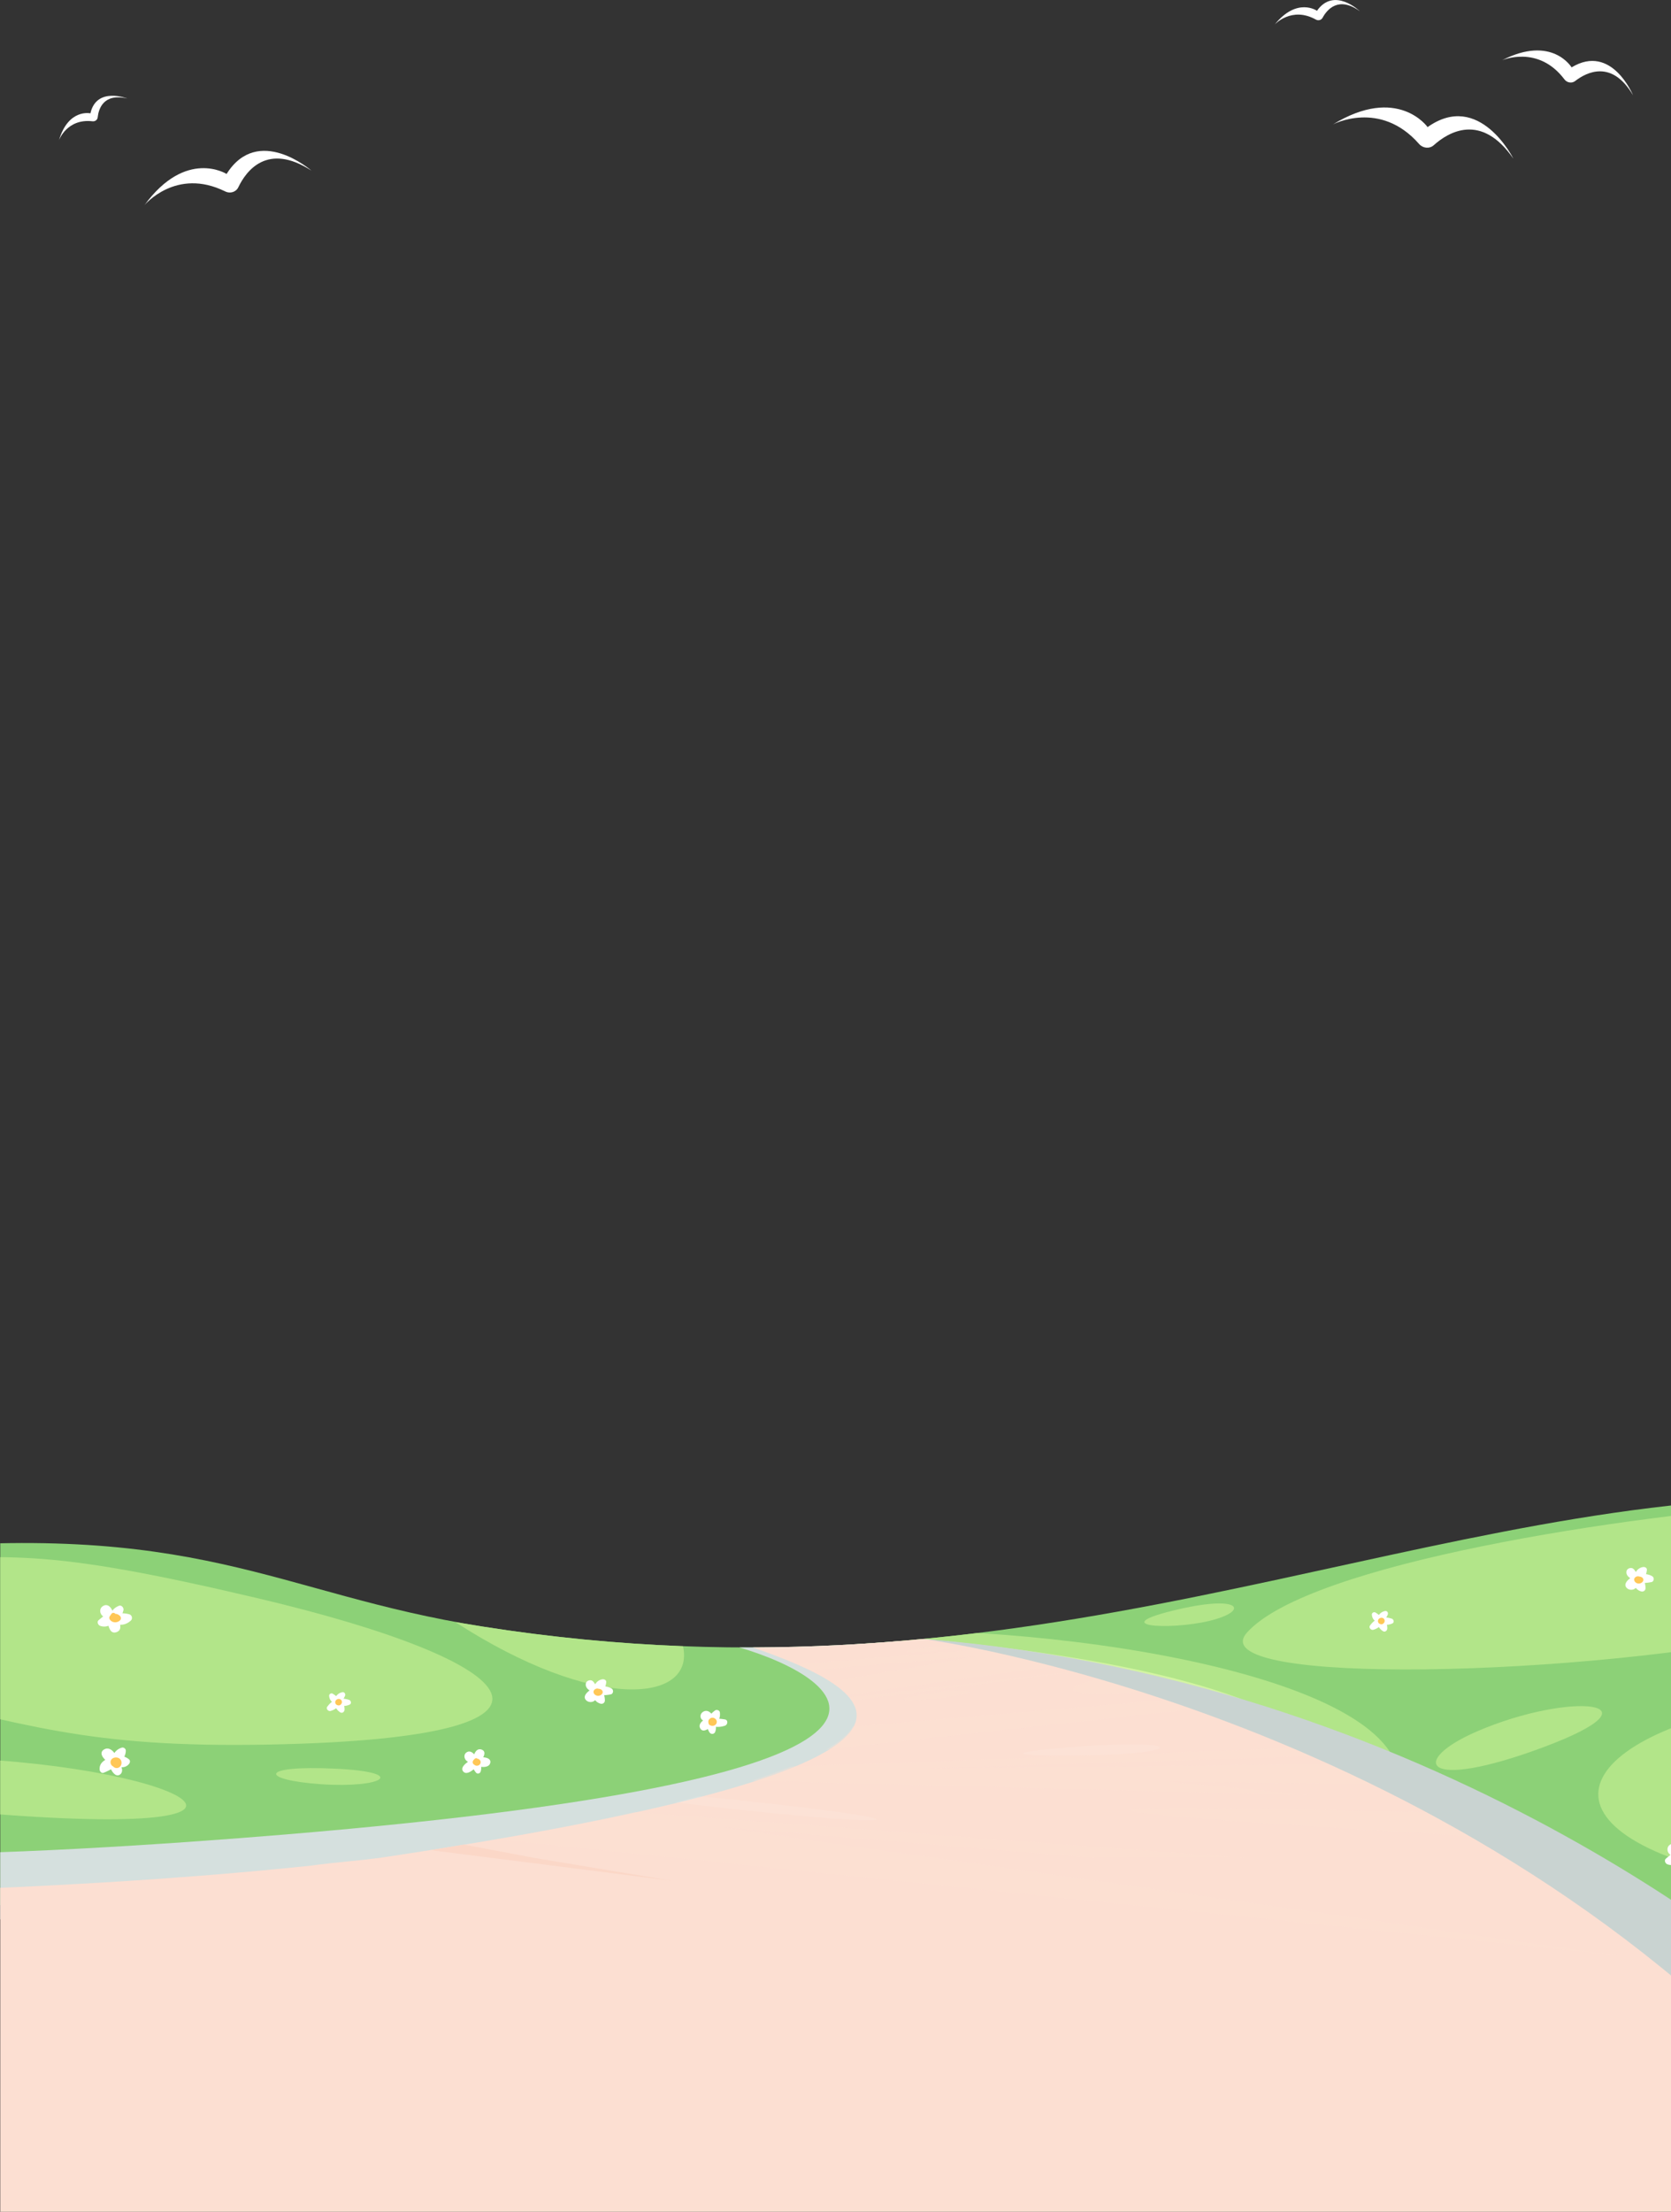 <svg width="1170" height="1548" viewBox="0 0 1170 1548" fill="none" xmlns="http://www.w3.org/2000/svg"><rect x="0" y="0" width="1170" height="1548" fill="#333333" stroke="none"/><g clip-path="url(#clip0_1622_6761)"><path d="M933.285 87.098s32.973-17.53 60.322 13.666c2.664 3.043 7.283 3.553 10.293.856 10.12-9.078 33.16-23.172 55.72 9.406 0 0-23.76-47.823-60.043-22.07 0 0-20.853-29.618-66.292-1.858zm118.405-44.896s25.21-11.133 43.67 13.321c1.79 2.385 5.16 3.01 7.53 1.184 7.92-6.134 25.65-15.278 40.5 9.933 0 0-14.91-36.492-43-19.487 0 0-13.75-22.942-48.7-4.95zM892.533 17.156s11.808-12.943 28.813-3.454c1.661.921 3.782.428 4.687-1.25 3.042-5.607 11.002-15.458 26.099-4.604 0 0-18.025-17.4-30.013-.296 0 0-13.88-9.802-29.586 9.604z" fill="#fff"/><path d="M1260.39 1047.86c-281.457 3.88-537.193 151.24-922.68 90.52-145.811-22.97-198.229-76.18-425.786-52.49 0 133.57-1.694 233.46-1.694 238.05l1350.16 140.38v-416.46z" fill="#8CD177"/><path d="M753.099 1228.88s-12.395 44.67 23.075 71.52h164.64c124.306-90.08-73.674-146.35-256.29-157.5-27.537 3.37-55.669 6.04-84.499 7.79l153.074 78.19z" fill="#B2E589"/><path d="M646.328 1147.06l50.383 53.02 56.381 28.8s-11.164 40.34 18.164 67.4a93.88 93.88 0 006.765 4.13h123.352c83.931-53.04 44.504-125.69-255.045-153.34v-.01z" fill="#D3F4A2"/><path d="M517.56 1152.99c71.66 21.03 182.43 89.32-317.921 130.95-79.85 6.64-209.524 15.41-287.839 13.33l-1.57 58.43c32.53-11.66 749.752-76.37 751.502-77.55 4.939-3.31 34.564-90.49 34.564-90.49l-67.33-39.05c-36.003 2.98-73.072 4.6-111.413 4.39l.007-.01z" fill="#D5E0DE"/><path d="M646.328 1147.06c-38.487 3.68-78.163 5.87-119.306 5.96 83.136 28.68 184.575 80.46-257.971 146.8-16.296 2.44-33.374 3.39-51.172 5.88-88.4 9.42-201.5 16.14-305.81 18.49l-6.536 230.33 1358.787 3.52v-125.28s-185.67-197.87-496.453-268.04c-38.362-8.66-79.719-13.64-121.532-17.66h-.007z" fill="#FCDFD2"/><path d="M831.358 1181.31c-11.669-3.97-24.832-7.81-39.662-11.44-66.217 12.92-50.439 20.48 39.662 11.44z" fill="#FCDFD2" opacity=".3"/><path d="M489.145 1257.14c-5.285 1.42-10.756 2.85-16.477 4.29 169.586 20.37 198.948 13.73 16.477-4.29z" fill="#fff" opacity=".1"/><path d="M1005.7 1268.64c-285.125-8.19-296.994-2.04 27.25 16.67.39-.59-27.25-16.67-27.25-16.67zm-227.665-101.97l-183.198 21.17c.692.82 1.307 1.66 1.861 2.49l182.243-23.46-.906-.21v.01zm69.087 20.45l-249.892 21.21c-3.133 5.2-9.22 10.6-18.814 16.22l283.108-31.17c-4.462-2.11-9.248-4.2-14.402-6.26zM699.9 1153.18l-142.201 11.52a233.12 233.12 0 019.539 4.35l114.941-9.77-100.471 17.71c4.787 3.05 8.82 6.16 11.822 9.37l167.109-23.3c-18.172-3.58-38.342-6.89-60.732-9.88h-.007zm-194.431 125.63l260.676 21.59h106.522l-428.013-32.21c-27.26 6.29-59.493 12.49-95.607 19.27l124.368 12.94 660.315 68.24-628.261-89.83z" fill="#FCDFD2" opacity=".3"/><path d="M374.647 1300.4l-49.913-9.41c-7.249 1.31-15.536 2.59-23.138 3.92l168.624 21.38-95.573-15.89z" fill="#FBD7C7"/><path d="M819.613 1247.03l149.028 1.61-28.823-14.05-288.787 3.06 276.301-8.75s-13.073-5.62-13.336-5.88l-360.322 13.35c-7.955 3.22-17.051 6.51-27.392 9.86l389.72 10.35c.035-.73-96.396-9.55-96.396-9.55h.007z" fill="#FCDFD2" opacity=".3"/><path d="M1263.14 1470.99l1.57-70.59s-245.09-224.11-618.382-253.35c0 0 363.882 47.47 616.812 323.94z" fill="#C9D3D1"/><path d="M656.108 1184.25c-31.59 4.38-31.479 7.72-.505 4.53 30.975-3.17 29.958-8.62.505-4.53z" fill="#FCDFD2" opacity=".3"/><path d="M759.186 1222.15c-47.97 3.36-66.009 7.26 1.522 6.35 67.531-.9 69.564-11.35-1.522-6.35z" fill="#fff" opacity=".1"/><path d="M653.826 1155.53c-27.634 2.7-24.376.34-6.094-2.26 18.281-2.61 31.735-.23 6.094 2.26z" fill="#FCDFD2" opacity=".3"/><path d="M-88.075 1182.39c106.148 24.45 148.66 41.06 276.017 38.62 237.635-4.54 180.77-58.1-8.127-102.58-153.835-36.22-172.726-29.39-267.89-25.12v89.08zm1348.465-130.04c-120.53 7.72-343.827 41.71-387.294 90.28-33.838 37.81 238.794 31.16 387.294-1.21v-89.07zm-941.564 82.92c97.738 63.31 168.071 56.52 159.411 16.88-44.975-1.73-91.7-6.08-140.52-13.77-6.232-.98-12.534-2.02-18.891-3.11zm507.158-9.14c-53.6 12.24-7.478 15.04 20.557 8.36 28.035-6.69 23.359-18.38-20.557-8.36zm208.206 85.64c-47.53 20.52-39.015 43.02 46.94 10.9 85.95-32.11 18.54-39.17-46.94-10.9zm225.03 109.71c-190.06-28.4-171.59-99.19-35.39-127.55 12.48-2.6 24.72-4.52 36.63-5.84l-1.25 133.39h.01zm-1348.395-60.29c25.496 2.77 58.78 6.5 94.431 9.09 229.39 16.63 105.278-41.34-68.776-40.3-8.252.04-17.846.29-25.261.43l-.394 30.78zm324.43-23.3c-54.839-2.68-53.268 7.93-10.279 10.86 42.989 2.92 61.679-8.36 10.279-10.86z" fill="#B2E589"/><path d="M90.343 1231.36a10.61 10.61 0 00-3.3-1.88 9.98 9.98 0 001.052-4.12c.062-1.45-1.501-2.61-2.87-2.19-2.18.67-3.992 1.98-5.126 3.77-1.737-2.45-4.51-4.17-7.25-2.49-3.209 1.96-1.487 5.03.886 7.27-2.435 1.44-4.24 3.55-3.957 6.84.111 1.28 1.363 2.75 2.83 2.16a44.71 44.71 0 005.118-2.44c1.37 2.74 3.797 5.6 6.433 3.59 1.203-.92 1.5-2.48 1.224-3.91-.076-.38-.2-.74-.36-1.07 2 .02 3.902-.58 5.313-2.34.705-.87 1.017-2.35 0-3.19h.007z" fill="#fff"/><path d="M84.034 1231.11c-1.846-1.86-5.858-1.29-6.55 1.45-.332 1.32.27 2.93 1.48 3.6.07.04.145.05.215.08l.041.06a3.224 3.224 0 003.355 1.01c2.65-.76 3.313-4.33 1.46-6.2z" fill="#FFC757"/><path d="M507.634 1203.42a34.817 34.817 0 00-4.04-.5c.498-1.37.657-2.88.429-4.5-.194-1.38-2.186-2.07-3.265-1.33-.996.69-1.888 1.45-2.683 2.3-1.584-1.86-3.971-2.82-6.267-.96-1.252 1.02-1.688 2.75-.983 4.22.381.78.92 1.19 1.522 1.44-1.84 1.43-3.182 3.34-2.116 5.43 1.217 2.39 3.43 1.77 5.409.59.249.81.622 1.6 1.148 2.37 1.086 1.59 3.424 1.32 4.039-.53.381-1.16.526-2.28.471-3.39 2.11.2 4.226-.06 6.336-.79 1.916-.67 2.359-3.91 0-4.35z" fill="#fff"/><path d="M498.738 1202.19c-.774.03-1.473.39-1.985.95-.408.36-.691.82-.775 1.44-.013.12-.013.25-.013.37-.049.61.069 1.22.352 1.78.229.46.699.77 1.204.88 1.383.67 3.196.15 4.019-1.21 1.19-1.97-.692-4.3-2.802-4.21z" fill="#FFC757"/><path d="M338.374 1229.89c1.031-2.08 1.453-4.38-1.093-5.37-2.622-1.02-4.378.99-5.243 3.32-1.57-1.79-3.721-2.84-5.748-1.09-1.169 1-1.349 2.64-.782 4.01.443 1.08 1.231 1.77 2.138 2.33-2.546 1.73-5.257 4.41-3.348 6.71 1.923 2.32 5.056.41 7.373-1.52.436.85.996 1.65 1.702 2.45.982 1.12 2.788.45 3.182-.84.346-1.14.47-2.22.387-3.29 2.732.3 5.776-.18 6.336-2.79.588-2.73-2.179-3.72-4.904-3.91v-.01z" fill="#fff"/><path d="M336.368 1232.47a2.606 2.606 0 00-1.757-1.51c-.111-.03-.235-.04-.346-.06-.311-.3-.761-.47-1.176-.32-.512.18-.927.54-1.231.98-.422.35-.733.82-.844 1.38-.145.81.173 1.71.948 2.04.996 1.1 2.815 1.1 3.88.02.657-.66.893-1.67.533-2.53h-.007z" fill="#FFC757"/><path d="M90.523 1129.82c-1.619-.43-3.21-.66-4.794-.69.256-.66.484-1.35.678-2.06.47-1.72-1.287-3.95-3.175-3.17-1.964.8-3.48 1.9-4.565 3.45-1.142-2.95-3.86-5.38-7.007-2.97-1.529 1.18-1.854 3.2-1.086 4.93a4.634 4.634 0 001.708 1.99 151 151 0 00-3.147 2.56c-1.5 1.28-.505 3.52 1.072 4.07 1.95.69 3.957.62 5.741-.1.796 2.76 2.138 5.5 5.306 4.58 2.981-.88 3.25-3.02 2.85-5.28 2.718.12 5.381-.9 7.553-2.98 1.404-1.35.713-3.82-1.141-4.32l.007-.01z" fill="#fff"/><path d="M84.02 1130.99c-.906-.94-2.088-1.48-3.306-1.52-.18-.25-.422-.45-.698-.55-.796-.32-1.578-.02-2.055.67-.4.58-.795 1.16-1.19 1.74-.38.57-.31 1.35 0 1.92 1.418 2.63 5.223 2.83 7.243.84.857-.84.816-2.25 0-3.1h.007z" fill="#FFC757"/><path d="M244.385 1189.7a18.561 18.561 0 00-3.852-.83c.366-.6.712-1.23 1.003-1.9.608-1.4-.388-2.95-1.993-2.6-1.756.39-3.188 1.36-4.157 2.73a18.915 18.915 0 00-2.414-1.7c-1.058-.63-2.566.17-2.511 1.43.07 1.69.789 3.26 2.027 4.27-1.349.86-2.504 2.28-3.327 3.38-1.107 1.47.719 3.44 2.303 2.99a11.428 11.428 0 003.902-1.92c.691 1.15 1.653 2.12 2.863 2.89 1.349.87 2.905-.29 2.995-1.71a8.59 8.59 0 00-.256-2.76c1.28-.05 2.567-.36 3.853-.95 1.522-.71.927-2.88-.436-3.33v.01z" fill="#fff"/><path d="M238.817 1189.73c-.761-.79-2.027-.86-2.926-.3a2.32 2.32 0 00-1.079 1.33c-.297.99.152 2.03 1.045 2.5.131.07.276.12.415.17.297.11.615.18.94.16.789-.03 1.321-.44 1.778-1.04a.894.894 0 00.131-.24c.464-.81.388-1.87-.311-2.58h.007z" fill="#FFC757"/><path d="M428.157 1181.72c-1.39-.77-2.836-1.24-4.309-1.39.311-.94.512-1.92.622-2.99.153-1.5-1.459-2.2-2.656-2.02a6.932 6.932 0 00-5.056 3.48c-.795-1.05-1.453-2.51-2.961-2.76-1.507-.24-3.244.58-3.589 2.18-.45 2.08.843 3.77 2.628 4.89-2.4 1.75-5.036 4.69-2.124 7.15 1.169.99 2.933 1.19 4.358.7.671-.23 1.183-.62 1.633-1.07.94 1.2 2.289 2.1 3.88 2.51 1.46.37 2.933-.71 2.933-2.24 0-1.29-.166-2.52-.526-3.7 1.543-.1 3.078-.29 4.628-.59 1.93-.38 2.172-3.23.539-4.13v-.02z" fill="#fff"/><path d="M421.455 1182.91c-.651-.61-1.46-.93-2.262-.94-1.75-.79-4.517.92-3.376 3.18 1.162 2.29 4.676 2.27 5.942.11.422-.72.325-1.77-.304-2.35z" fill="#FFC757"/><path d="M1187.88 1296.72c-1.61-.44-3.21-.67-4.79-.69.26-.67.48-1.35.68-2.06.47-1.73-1.29-3.95-3.18-3.18-1.96.8-3.48 1.9-4.56 3.46-1.14-2.95-3.86-5.38-7.01-2.98-1.53 1.18-1.85 3.21-1.09 4.93.41.89 1.01 1.52 1.71 1.99-1.05.85-2.11 1.7-3.14 2.57-1.5 1.27-.51 3.51 1.07 4.06 1.95.69 3.95.62 5.74-.09.79 2.76 2.14 5.5 5.3 4.57 2.99-.87 3.26-3.02 2.85-5.28 2.72.12 5.39-.9 7.56-2.98 1.4-1.35.71-3.82-1.14-4.31v-.01zm-213.394-163.83a18.57 18.57 0 00-3.853-.83c.367-.6.713-1.23 1.003-1.9.609-1.4-.387-2.95-1.992-2.6-1.757.39-3.189 1.36-4.157 2.73-.754-.62-1.55-1.19-2.414-1.7-1.058-.63-2.566.17-2.511 1.43.069 1.69.789 3.26 2.027 4.27-1.349.86-2.504 2.28-3.327 3.38-1.107 1.47.719 3.44 2.303 2.99 1.48-.41 2.767-1.06 3.901-1.92.692 1.15 1.653 2.12 2.864 2.89 1.349.87 2.905-.29 2.995-1.71a8.647 8.647 0 00-.256-2.76c1.28-.05 2.566-.36 3.853-.95 1.521-.71.927-2.88-.436-3.33v.01z" fill="#fff"/><path d="M968.918 1132.92c-.761-.79-2.027-.86-2.926-.29-.491.27-.899.73-1.079 1.32-.298.99.152 2.03 1.044 2.5.132.07.277.12.415.17.298.11.616.18.941.16.789-.03 1.321-.44 1.778-1.04a.894.894 0 00.131-.24c.464-.81.388-1.86-.311-2.58h.007z" fill="#FFC757"/><path d="M1156.81 1103.14c-1.39-.76-2.84-1.24-4.31-1.39.31-.94.51-1.92.62-2.98.15-1.5-1.46-2.2-2.66-2.02a6.893 6.893 0 00-5.05 3.48c-.8-1.06-1.46-2.52-2.96-2.76-1.51-.25-3.25.57-3.59 2.17-.45 2.08.84 3.77 2.62 4.9-2.4 1.74-5.03 4.68-2.12 7.15 1.17.99 2.93 1.19 4.36.7.67-.24 1.18-.63 1.63-1.08a7.082 7.082 0 003.88 2.51c1.46.37 2.93-.71 2.93-2.24 0-1.29-.16-2.52-.52-3.7 1.54-.09 3.08-.29 4.63-.59 1.93-.38 2.17-3.23.54-4.13v-.02z" fill="#fff"/><path d="M1150.1 1104.33c-.65-.6-1.46-.92-2.27-.93-1.75-.79-4.51.92-3.37 3.18 1.16 2.29 4.67 2.27 5.94.11.42-.72.33-1.77-.3-2.36z" fill="#FFC757"/><path d="M101.101 143.656s22.087-26.746 56.623-9.654c3.361 1.665 7.515.474 9.134-2.917 5.453-11.38 20.239-31.65 51.171-11.685 0 0-37.362-32.627-59.373 2.352 0 0-28.411-18.024-57.555 21.919v-.015zm-59.785-45.58s5.545-15.29 23.508-13.182c1.74.199 3.39-.977 3.574-2.734.626-5.88 3.956-17.169 20.773-13.212 0 0-21.644-8.54-25.86 10.386 0 0-15.381-3.498-21.995 18.742z" fill="#fff"/></g><defs><clipPath id="clip0_1622_6761"><path fill="#fff" transform="translate(.178 .009)" d="M0 0h1170v1548H0z"/></clipPath></defs></svg>